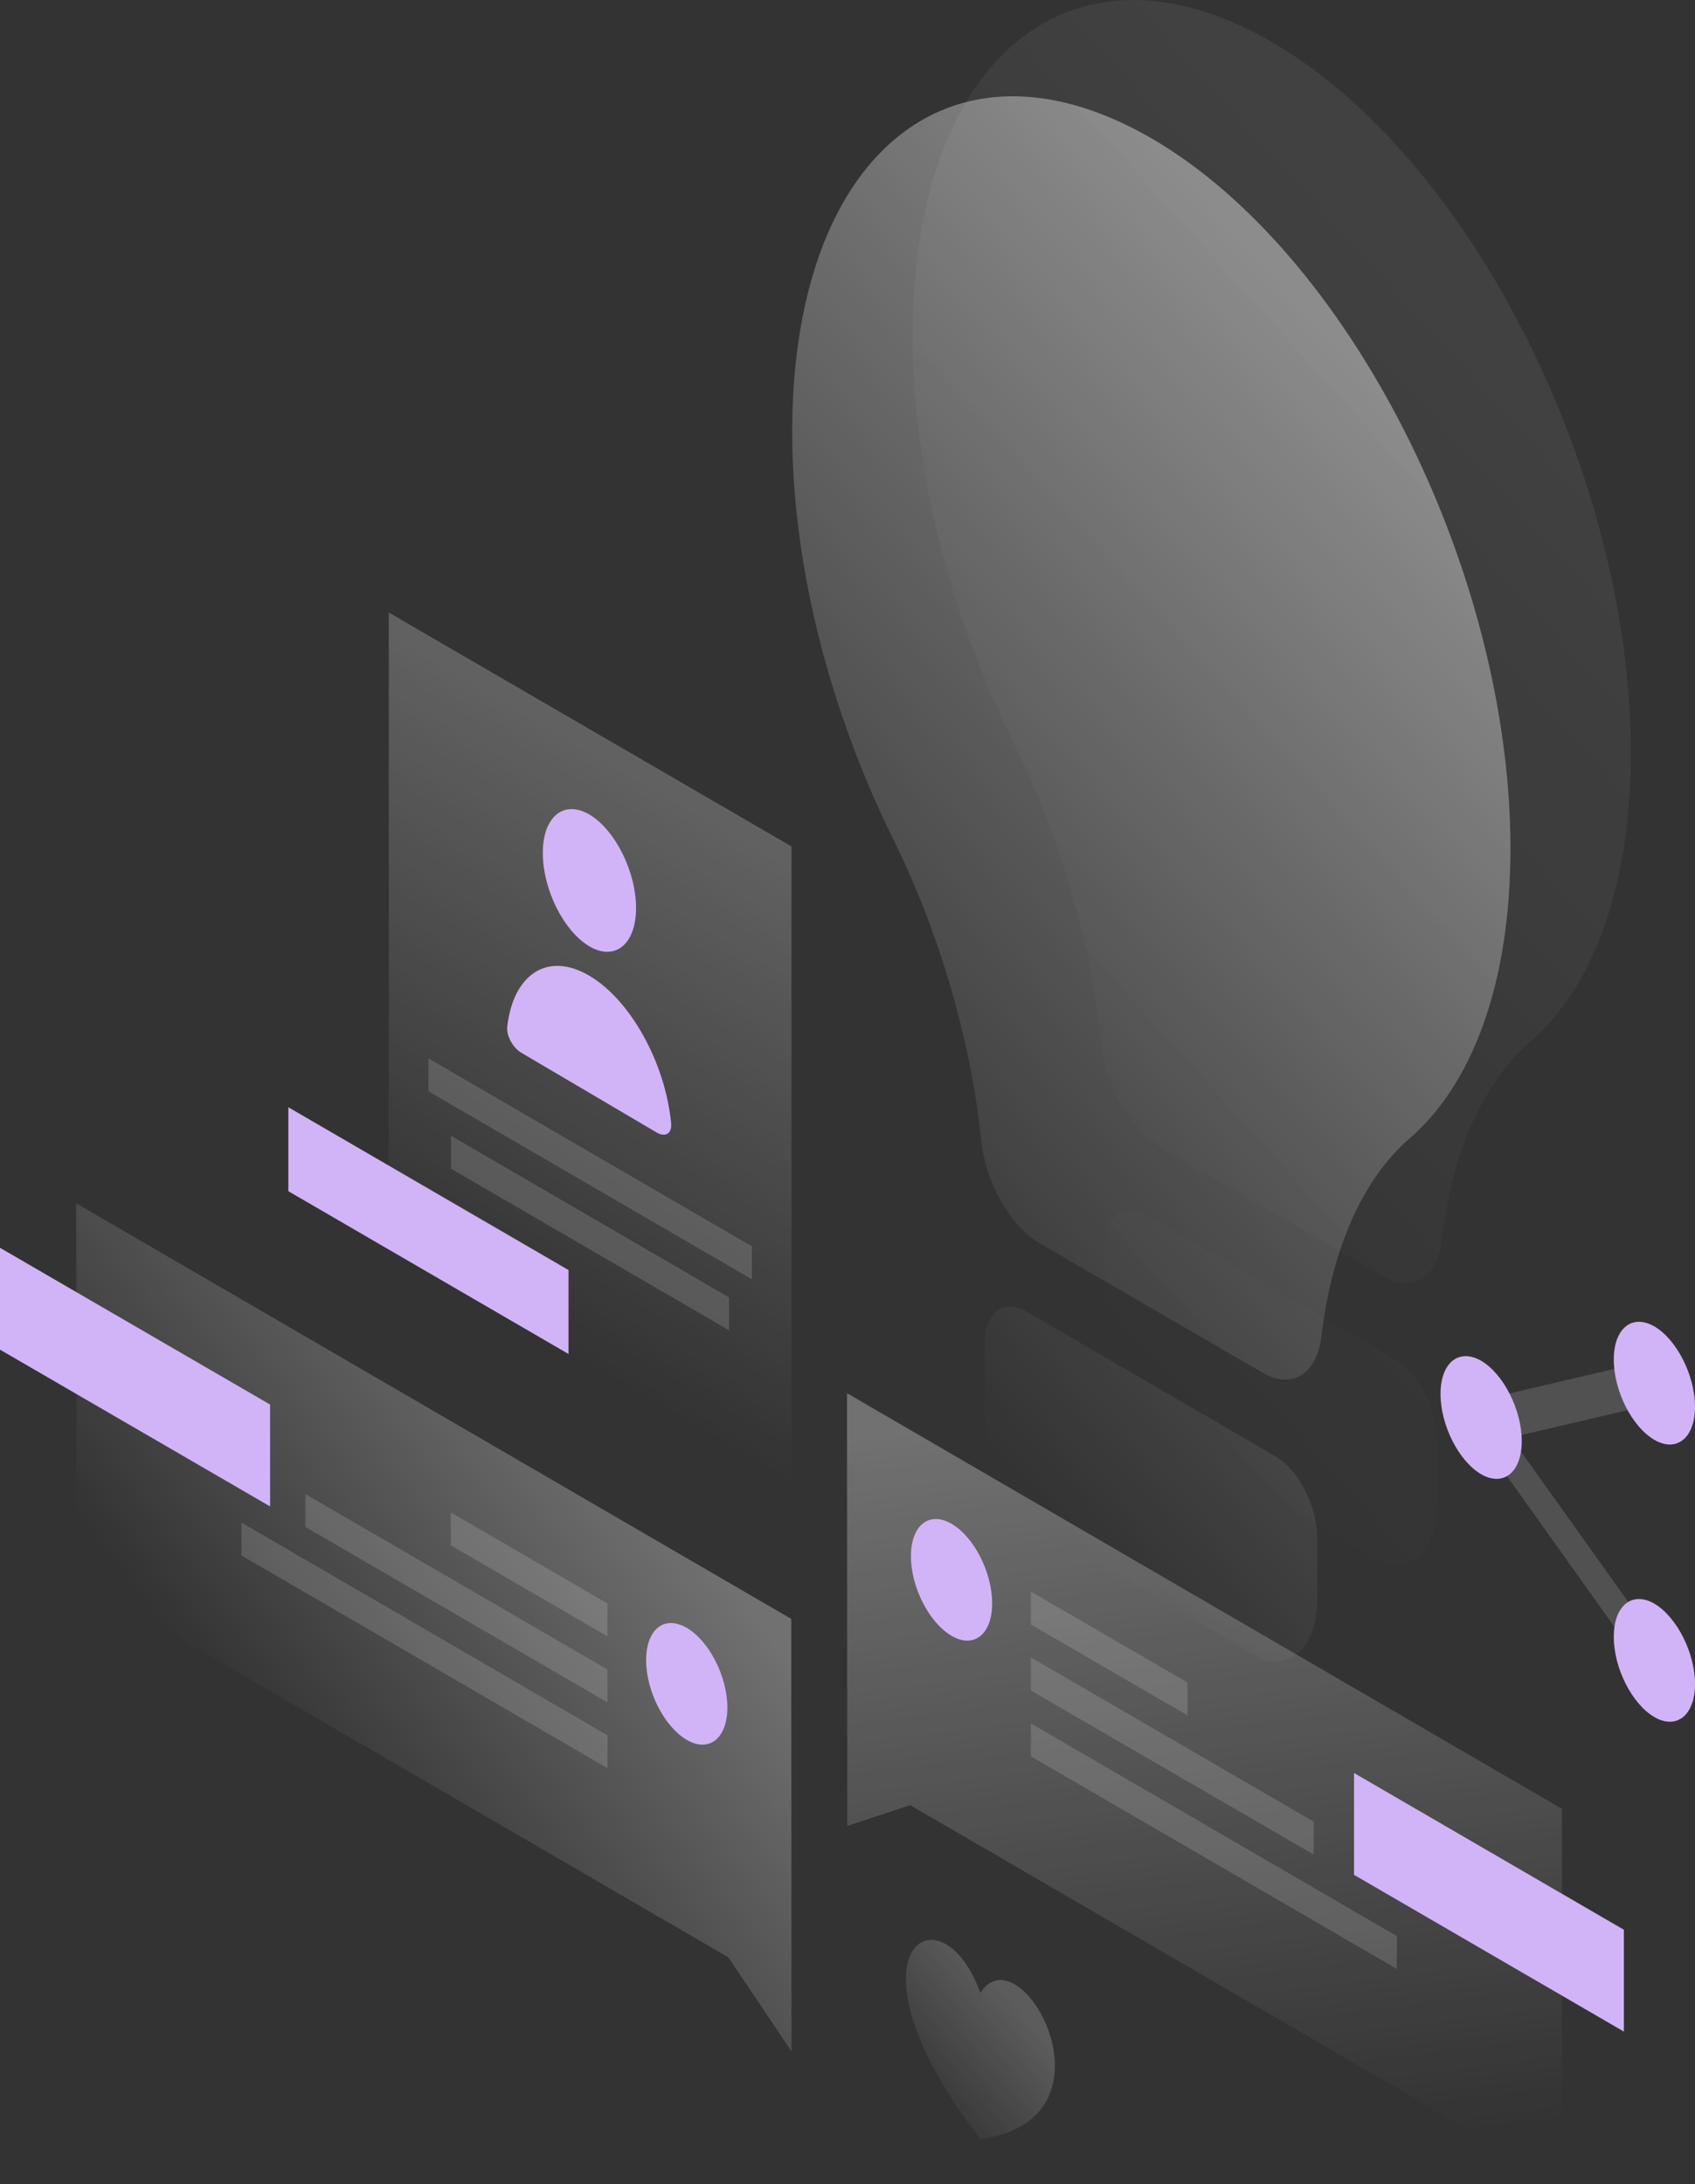 <?xml version="1.0" encoding="UTF-8"?> <svg xmlns="http://www.w3.org/2000/svg" width="250" height="322" viewBox="0 0 250 322" fill="none"><rect x="0" y="0" width="250" height="322" fill="#333333" stroke="none"/><path opacity="0.07" d="M225.652 153.655C234.867 145.701 240.537 130.9 240.537 110.926C240.537 69.91 216.65 22.759 187.234 5.996C157.783 -10.803 134.321 8.885 134.605 50.222C134.746 69.874 140.346 90.953 149.383 109.286C156.365 123.41 160.937 139.174 162.461 153.833C163.064 160.11 166.785 166.602 171.073 169.098L203.962 188.18C208.286 190.712 211.972 188.429 212.645 182.901C214.134 170.026 218.635 159.754 225.652 153.655Z" fill="url(#paint0_linear_338_3106)"></path><path opacity="0.07" d="M212.007 221.421V212.647C212.007 207.939 209.314 202.624 205.947 200.592L169.017 179.12C165.651 177.159 162.957 179.37 162.957 184.078V192.852C162.957 199.914 166.643 207.76 171.463 211.612L203.572 230.266C208.321 232.085 212.007 228.411 212.007 221.421Z" fill="url(#paint1_linear_338_3106)"></path><path opacity="0.4" d="M207.896 167.85C217.111 159.896 222.781 145.095 222.781 125.122C222.781 84.105 198.894 36.954 169.478 20.191C139.991 3.392 116.565 23.08 116.848 64.418C116.99 84.07 122.59 105.148 131.627 123.481C138.609 137.605 143.181 153.369 144.705 168.028C145.308 174.306 149.029 180.797 153.317 183.294L186.206 202.375C190.53 204.907 194.216 202.625 194.889 197.096C196.413 184.221 200.914 173.913 207.896 167.85Z" fill="url(#paint2_linear_338_3106)"></path><path opacity="0.4" d="M194.287 235.616V226.842C194.287 222.134 191.593 216.82 188.226 214.787L151.297 193.316C147.93 191.354 145.237 193.565 145.237 198.273V207.047C145.237 214.109 148.922 221.956 153.742 225.808L185.852 244.461C190.601 246.28 194.287 242.607 194.287 235.616Z" fill="url(#paint3_linear_338_3106)"></path><path opacity="0.3" d="M116.707 238.684L11.235 177.409L11.27 232.727L107.421 288.581L116.742 302.455L116.707 238.684Z" fill="url(#paint4_linear_338_3106)"></path><path d="M0 198.987V183.971L39.836 207.083V222.099L0 198.987Z" fill="#D1B4F7"></path><path opacity="0.15" d="M89.594 236.401L66.487 222.99V227.841L89.594 241.251V236.401Z" fill="white"></path><path opacity="0.15" d="M89.595 246.137L45.045 220.279V225.13L89.595 250.988V246.137Z" fill="white"></path><path opacity="0.15" d="M89.595 255.839L35.618 224.488V229.339L89.595 260.69V255.839Z" fill="white"></path><path d="M95.3 244.782C95.3 249.348 97.994 254.591 101.29 256.517C104.586 258.443 107.28 256.303 107.28 251.737C107.28 247.172 104.586 241.929 101.29 240.003C97.959 238.077 95.3 240.217 95.3 244.782Z" fill="#D1B4F7"></path><path opacity="0.3" d="M124.929 205.407L230.366 266.682L230.401 322L134.25 266.147L124.965 269.214L124.929 205.407Z" fill="url(#paint5_linear_338_3106)"></path><path d="M199.709 276.418V261.403L239.51 284.515V299.53L199.709 276.418Z" fill="#D1B4F7"></path><path opacity="0.15" d="M152.041 234.653L175.149 248.063V252.914L152.041 239.503V234.653Z" fill="white"></path><path opacity="0.15" d="M152.041 244.354L193.755 268.572V273.423L152.041 249.241V244.354Z" fill="white"></path><path opacity="0.15" d="M152.041 254.091L206.018 285.442V290.293L152.041 258.942V254.091Z" fill="white"></path><path d="M146.335 236.4C146.335 240.966 143.642 243.106 140.346 241.18C137.05 239.254 134.356 234.011 134.356 229.446C134.356 224.88 137.05 222.74 140.346 224.666C143.677 226.592 146.335 231.835 146.335 236.4Z" fill="#D1B4F7"></path><path opacity="0.15" d="M242.593 200.77L245.251 206.691L222.852 211.934L246.137 244.568L243.479 247.386L214.878 207.261L242.593 200.77Z" fill="white"></path><path d="M250 207.404C250 212.005 247.307 214.181 244.011 212.29C240.715 210.364 238.021 205.086 238.021 200.449C238.021 195.848 240.715 193.672 244.011 195.563C247.307 197.489 250 202.803 250 207.404Z" fill="#D1B4F7"></path><path d="M250 248.277C250 252.878 247.307 255.054 244.011 253.164C240.715 251.238 238.021 245.959 238.021 241.323C238.021 236.722 240.715 234.546 244.011 236.436C247.307 238.398 250 243.677 250 248.277Z" fill="#D1B4F7"></path><path d="M224.447 212.468C224.447 217.069 221.754 219.245 218.458 217.355C215.162 215.429 212.468 210.15 212.468 205.513C212.468 200.912 215.162 198.737 218.458 200.627C221.754 202.553 224.447 207.867 224.447 212.468Z" fill="#D1B4F7"></path><path opacity="0.3" d="M57.343 90.311L116.742 124.8V235.545L57.343 201.055V90.311Z" fill="url(#paint6_linear_338_3106)"></path><path opacity="0.15" d="M63.191 156.044L110.894 183.757V188.608L63.191 160.895V156.044Z" fill="white"></path><path opacity="0.15" d="M66.523 167.458L107.528 191.283V196.133L66.523 172.308V167.458Z" fill="white"></path><path d="M83.853 187.253L42.529 163.249V175.625L83.853 199.629V187.253Z" fill="#D1B4F7"></path><path d="M93.812 133.86C93.812 139.21 90.728 141.742 86.936 139.531C83.144 137.284 80.061 131.149 80.061 125.763C80.061 120.413 83.144 117.881 86.936 120.092C90.728 122.339 93.812 128.51 93.812 133.86Z" fill="#D1B4F7"></path><path d="M86.901 143.846C80.77 140.244 75.702 143.632 74.816 151.372C74.674 152.727 75.666 154.511 76.907 155.224L96.895 166.994C98.136 167.707 99.128 167.136 98.986 165.603C98.136 156.758 93.032 147.449 86.901 143.846Z" fill="#D1B4F7"></path><path opacity="0.2" d="M144.599 315.366C123.157 287.618 138.68 277.56 144.599 293.824C150.517 284.479 166.041 312.513 144.599 315.366Z" fill="url(#paint7_linear_338_3106)"></path><defs><linearGradient id="paint0_linear_338_3106" x1="229.149" y1="52.19" x2="120.061" y2="150.887" gradientUnits="userSpaceOnUse"><stop stop-color="white"></stop><stop offset="1" stop-color="white" stop-opacity="0"></stop></linearGradient><linearGradient id="paint1_linear_338_3106" x1="285.279" y1="114.212" x2="176.191" y2="212.909" gradientUnits="userSpaceOnUse"><stop stop-color="white"></stop><stop offset="1" stop-color="white" stop-opacity="0"></stop></linearGradient><linearGradient id="paint2_linear_338_3106" x1="211.422" y1="66.378" x2="102.333" y2="165.075" gradientUnits="userSpaceOnUse"><stop stop-color="white"></stop><stop offset="1" stop-color="white" stop-opacity="0"></stop></linearGradient><linearGradient id="paint3_linear_338_3106" x1="267.552" y1="128.4" x2="158.464" y2="227.097" gradientUnits="userSpaceOnUse"><stop stop-color="white"></stop><stop offset="1" stop-color="white" stop-opacity="0"></stop></linearGradient><linearGradient id="paint4_linear_338_3106" x1="93.709" y1="216.526" x2="38.992" y2="259.098" gradientUnits="userSpaceOnUse"><stop stop-color="white"></stop><stop offset="1" stop-color="white" stop-opacity="0"></stop></linearGradient><linearGradient id="paint5_linear_338_3106" x1="170.219" y1="207.209" x2="184.024" y2="318.477" gradientUnits="userSpaceOnUse"><stop stop-color="white"></stop><stop offset="1" stop-color="white" stop-opacity="0"></stop></linearGradient><linearGradient id="paint6_linear_338_3106" x1="123.093" y1="100.072" x2="69.866" y2="191.705" gradientUnits="userSpaceOnUse"><stop stop-color="white"></stop><stop offset="1" stop-color="white" stop-opacity="0"></stop></linearGradient><linearGradient id="paint7_linear_338_3106" x1="149.126" y1="294.894" x2="133.175" y2="308.586" gradientUnits="userSpaceOnUse"><stop stop-color="white"></stop><stop offset="1" stop-color="white" stop-opacity="0"></stop></linearGradient></defs></svg> 